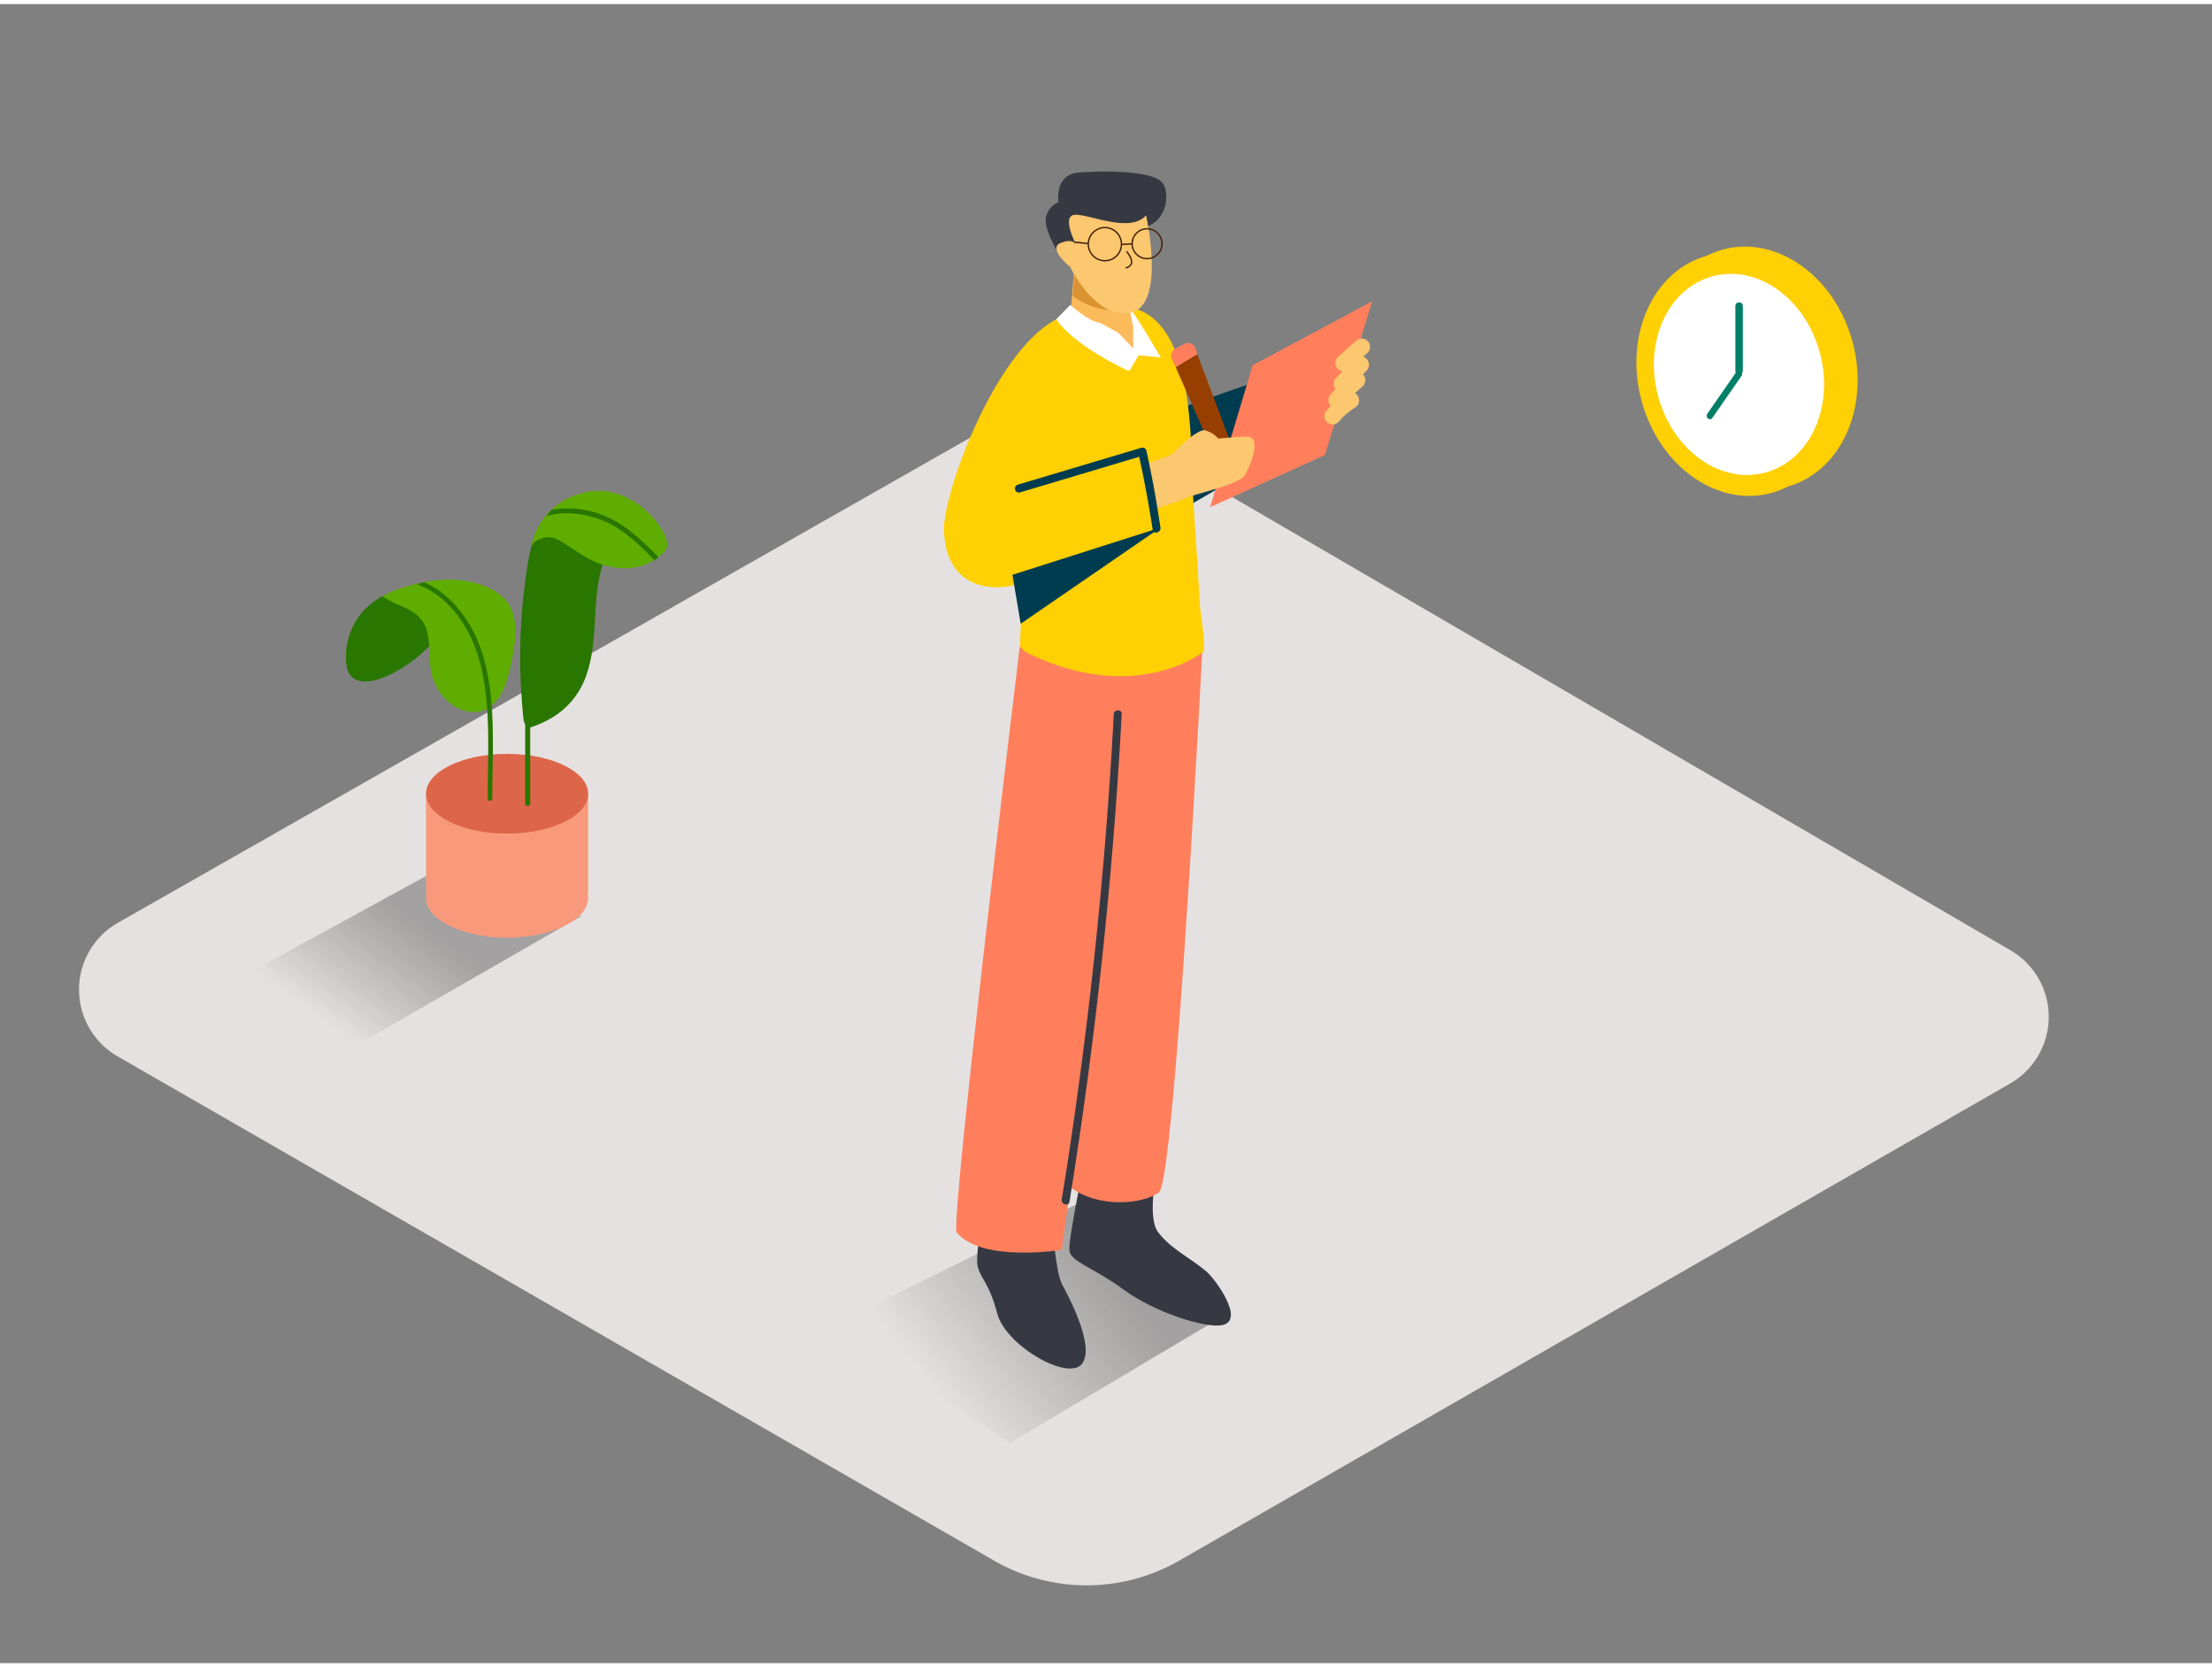 <svg id="Layer_2" data-name="Layer 2" xmlns="http://www.w3.org/2000/svg" xmlns:xlink="http://www.w3.org/1999/xlink" viewBox="0 0 400 300" width="406" height="306" class="illustration styles_illustrationTablet__1DWOa"><rect x="0" y="0" width="400" height="300" fill="#808080" stroke="none"/><defs><linearGradient id="linear-gradient" x1="169.22" y1="251.07" x2="199.28" y2="227.33" gradientUnits="userSpaceOnUse"><stop offset="0" stop-opacity="0"></stop><stop offset="0.99" stop-color="#1a1a1a"></stop></linearGradient><linearGradient id="linear-gradient-2" x1="61.54" y1="185.97" x2="75.55" y2="166.05" xlink:href="#linear-gradient"></linearGradient></defs><title>PP</title><path d="M21.33,166.12,177.55,77.21a25.05,25.05,0,0,1,25,.13l161,93.75a13.92,13.92,0,0,1-.07,24.11L213.23,281.47a33.57,33.57,0,0,1-33.46,0L21.28,190.29A13.92,13.92,0,0,1,21.33,166.12Z" fill="#e5e1e1"></path><path d="M210.9,73.93l23.85-8.31s.52,8.64-1.71,14.59l-20.8,12.06" fill="#003c4f"></path><path d="M182.59,260.2l40-23.78-28-19.35L148.1,240.24C159.16,247.08,171.87,252.89,182.59,260.2Z" opacity="0.32" fill="url(#linear-gradient)"></path><line x1="81.39" y1="115.26" x2="81.39" y2="115.12" fill="none" stroke="#61587d"></line><line x1="77.68" y1="115.26" x2="77.68" y2="115.12" fill="none" stroke="#61587d"></line><line x1="70.27" y1="115.12" x2="70.27" y2="115.26" fill="none" stroke="#61587d"></line><line x1="73.98" y1="115.26" x2="73.98" y2="115.12" fill="none" stroke="#61587d"></line><line x1="66.56" y1="115.12" x2="66.56" y2="115.26" fill="none" stroke="#61587d"></line><path d="M209.42,209.79c-.17.76-2.1,9.45,0,12.28,2.25,3,5.87,4.68,8.75,7.12,1.5,1.27,7.15,8.88,2.79,9.7-3,.57-12.09-2.27-17.76-6.42s-9.61-5-9.83-7.14,3.48-19.79,3.48-19.79" fill="#363942"></path><path d="M208.18,216.78c.28-3.91.48-8.27.5-10.54A34,34,0,0,0,208.18,216.78Z" fill="#363942"></path><path d="M190.37,221.16s.51,8.16,1.7,10.37,6.08,11.35,3.53,14.41-13.73-3.36-15.26-9.14-3.06-6.29-3.57-8.67,1.87-14.78,1.87-14.78" fill="#363942"></path><path d="M217.5,115.29s-5,97.46-7.92,99.59-10.84,2.92-16-.91l5.76-41.57L192,225.27s-14.5,2.35-19-3.15c-1.27-1.56,11.4-105.91,11.4-105.91" fill="#ff7f5c"></path><path d="M217,108.92q-.53-9.13-1.15-18.26c-.63-9.14.47-28.63-8.09-34.4-4.66-3.15-12.28-1.61-16.79.77-10.28,5.42-19.17,27.82-20.21,36.74a9,9,0,0,0,.17,2.82c4.51,1.72,9.68,1.64,12.15,6.61,2,3.93,1.49,8.59,1.37,13,.66.65,1.06,1,1.06,1,19.71,9.75,32,0,32,0C218.19,116.66,217.06,109.81,217,108.92Z" fill="#ffd003"></path><path d="M194.23,47.81,193.54,57s6.24,6.38,12.4,5.5l-3-12.81" fill="#fcbb5b"></path><path d="M194.23,47.81l-.22,5s6.5,4.79,10.14,1.09S194.23,47.81,194.23,47.81Z" fill="#db9231"></path><path d="M170.76,93.77s-1.24,10.54,8.25,11.64,33.23-13.13,33.23-13.13-1.22-7-3.78-9.49-22,2.49-22,2.49" fill="#ffd003"></path><path d="M201.41,128.41A827.57,827.57,0,0,1,192,216.16c-.15.91,1.25,1.31,1.4.39a831.24,831.24,0,0,0,9.44-88.14C202.91,127.48,201.46,127.48,201.41,128.41Z" fill="#363942"></path><polygon points="209.89 94.65 183.08 103.2 184.57 112.05 209.89 94.65" fill="#003c4f"></polygon><polygon points="218.83 90.98 226.52 65.32 248.14 53.74 239.58 81.55 218.83 90.98" fill="#ff7f5c"></polygon><path d="M193.54,54.39s3.25,3,5.37,3.24l3.29,1.79,2.72,2.83V58.32s-.81-3.54-.68-3.51,2.95,4.55,2.95,4.55l2.72,4.53-4-.39-1.71,2.89S194.4,62,191,57Z" fill="#fff"></path><path d="M191,44.43c0-.25-2.37-3.93-1.82-6a3.75,3.75,0,0,1,2.22-2.59s-.79-5,3.62-5.37,14.13-.45,15.4,2.16,0,7-3.45,7.65-10.8-.5-10.8-.5.76,6.1-5.17,4.63" fill="#363942"></path><path d="M207.25,38.2s3.64,16.13-2.72,17.58-11-8.23-11-8.23-4.16-3.35-1.76-4.34,2.85.36,2.85.36-2.78-5.28-.27-5.47S204.31,41.53,207.25,38.2Z" fill="#fbc76f"></path><circle cx="207.43" cy="43.34" r="2.7" transform="translate(118 235.45) rotate(-76.84)" fill="none" stroke="#42210b" stroke-miterlimit="10" stroke-width="0.25"></circle><circle cx="199.8" cy="43.41" r="3" transform="translate(112.04 228.08) rotate(-76.84)" fill="none" stroke="#42210b" stroke-miterlimit="10" stroke-width="0.25"></circle><line x1="194.31" y1="43.05" x2="196.75" y2="43.3" fill="none" stroke="#42210b" stroke-miterlimit="10" stroke-width="0.25"></line><line x1="202.8" y1="43.46" x2="204.73" y2="43.37" fill="none" stroke="#42210b" stroke-miterlimit="10" stroke-width="0.25"></line><path d="M203.71,44.72s2.19,2.43-.17,3" fill="none" stroke="#42210b" stroke-miterlimit="10" stroke-width="0.25"></path><polyline points="105.13 164.89 57.17 192.47 37.47 179.3 80.69 155.68" opacity="0.32" fill="url(#linear-gradient-2)"></polyline><polyline points="77.04 142.79 77.04 160.91 106.35 160.91 106.35 142.79" fill="#f8997c"></polyline><ellipse cx="91.7" cy="142.79" rx="14.66" ry="7.21" fill="#dd654a"></ellipse><ellipse cx="91.7" cy="161.61" rx="14.66" ry="7.21" fill="#f8997c"></ellipse><path d="M108.11,100.66C105,99.4,100.73,95.19,97,95.32c-1.42,3.49-1.84,7.58-2.27,11.12A100.92,100.92,0,0,0,94.3,125q.13,2.07.34,4.12a3.29,3.29,0,0,0,.33,1.16q0,7.17,0,14.34a.46.46,0,0,0,.91,0q0-6.9,0-13.8a20.34,20.34,0,0,0,4.2-1.94,14.28,14.28,0,0,0,5.91-7.42c2.37-6.59.87-13.94,3.12-20.46C108.76,100.91,108.43,100.79,108.11,100.66Z" fill="#297600"></path><path d="M101.77,89.87a11.49,11.49,0,0,0-4.19,4.28,7.18,7.18,0,0,0-.66,1.27l-.13.28h0a19.16,19.16,0,0,0-.7,2.27,2.83,2.83,0,0,1,1.56-1.23,3.88,3.88,0,0,1,2.45-.23,10.25,10.25,0,0,1,2.24,1.2c1,.63,2.05,1.34,3.09,2,4.86,3.09,11.32,3.4,15.07-1.09,0-.18.09-.36.13-.54C121.18,95,112.51,83.63,101.77,89.87Z" fill="#5fad00"></path><path d="M118.35,100.53c.2-.14.4-.27.61-.4a.42.42,0,0,0-.12-.35c-2.94-3-6.09-6-10.1-7.46a17.3,17.3,0,0,0-9-.89c-.33.38-.62.78-.92,1.18,3.27-1.09,7.4-.41,10.37.86,3.55,1.51,6.37,4.22,9,6.95A.44.44,0,0,0,118.35,100.53Z" fill="#297600"></path><path d="M69.14,107.09a12.24,12.24,0,0,0-6.55,11.74c.35,8.65,14.6.2,18.38-7.09s4.38,3.11,4.38,3.11" fill="#297600"></path><path d="M82,104.07a25.8,25.8,0,0,0-7.91,1.1,19.19,19.19,0,0,0-4.92,1.92A15.87,15.87,0,0,0,72,108.61c1.79.72,3.66,1.62,4.6,3.3a6.57,6.57,0,0,1,.55,1.3c.87,2.84.12,6.3,1.29,9.16S82,127.75,85.35,128c4,.24,5.85-3.61,6.65-6.95s1.88-7.89.61-11.32C91.14,105.7,85.77,104.26,82,104.07Z" fill="#5fad00"></path><path d="M87.26,117.57c-1.68-5.46-5.26-10.62-10.49-13h-.2l-.25.08-.95.24c6.09,2.26,9.92,8.27,11.48,14.4,2,7.85,1.32,16.35,1.34,24.37a.42.42,0,0,0,.84,0C89,135.07,89.82,125.88,87.26,117.57Z" fill="#297600"></path><path d="M334.38,59.08c4.09,11.55-.21,23.93-9.61,27.66s-20.35-2.61-24.44-14.16.21-23.93,9.61-27.66S330.29,47.53,334.38,59.08Z" fill="#ffd003"></path><path d="M331.51,60.21c4.09,11.55-.21,23.93-9.61,27.66s-20.35-2.61-24.44-14.16.21-23.93,9.61-27.66S327.42,48.67,331.51,60.21Z" fill="#ffd003"></path><path d="M328.57,61.38c3.39,9.56-.17,19.8-8,22.89s-16.84-2.16-20.22-11.72.17-19.8,8-22.89S325.19,51.82,328.57,61.38Z" fill="#fff"></path><path d="M314,66.49l-5.27,7.6c-.44.63.48,1.38.92.75l5.27-7.6C315.39,66.61,314.47,65.86,314,66.49Z" fill="#007f68"></path><path d="M313.81,54.6V66.31a.67.67,0,0,0,1.35,0V54.6A.67.67,0,0,0,313.81,54.6Z" fill="#007f68"></path><path d="M246.49,63.77l.86-.76a1.5,1.5,0,0,0-2.12-2.12l-3.32,2.95a1.52,1.52,0,0,0,0,2.12,1.43,1.43,0,0,0,.88.41l-1.19,1.24a1.43,1.43,0,0,0-.07,2c-.3.31-.61.61-.89.94a1.54,1.54,0,0,0,0,2.12l0,0c-.25.25-.49.51-.71.78a1.54,1.54,0,0,0,0,2.12,1.51,1.51,0,0,0,2.12,0,12.55,12.55,0,0,1,3-2.62,1.54,1.54,0,0,0,0-2.6c.46-.43.92-.86,1.41-1.27a1.51,1.51,0,0,0,0-2.12h0l.68-.7A1.52,1.52,0,0,0,246.49,63.77Z" fill="#fbc76f"></path><polygon points="219.12 80.52 212.6 65.64 216.5 63.27 222.25 78.53 219.12 80.52" fill="#973f00"></polygon><path d="M212.6,65.64l-.68-1.44a1.45,1.45,0,0,1,.63-1.9l1.58-.84a1.45,1.45,0,0,1,2.07.84l.31,1" fill="#ff7f5c"></path><path d="M225.6,78.23c-1.85,0-5.29.34-5.29.34a4.86,4.86,0,0,0-2.42-1.5c-1.29-.19-4.54,2.8-5.57,4-.44.51-2.68,1.29-5.09,2a4.13,4.13,0,0,1,.29,1.12c.27,2.44.53,4.87.93,7.29,2.84-1,6.17-2.11,6.45-2.32.49-.36,9.17-2.29,10.14-3.86S228.28,78.3,225.6,78.23Z" fill="#fbc76f"></path><path d="M207.3,80.74a.73.73,0,0,0-.89-.51L184,86.92a.73.73,0,0,0,.39,1.4L206,81.86q1.43,6.55,2.44,13.18c.14.92,1.54.53,1.4-.39Q208.83,87.65,207.3,80.74Z" fill="#003c4f"></path></svg>